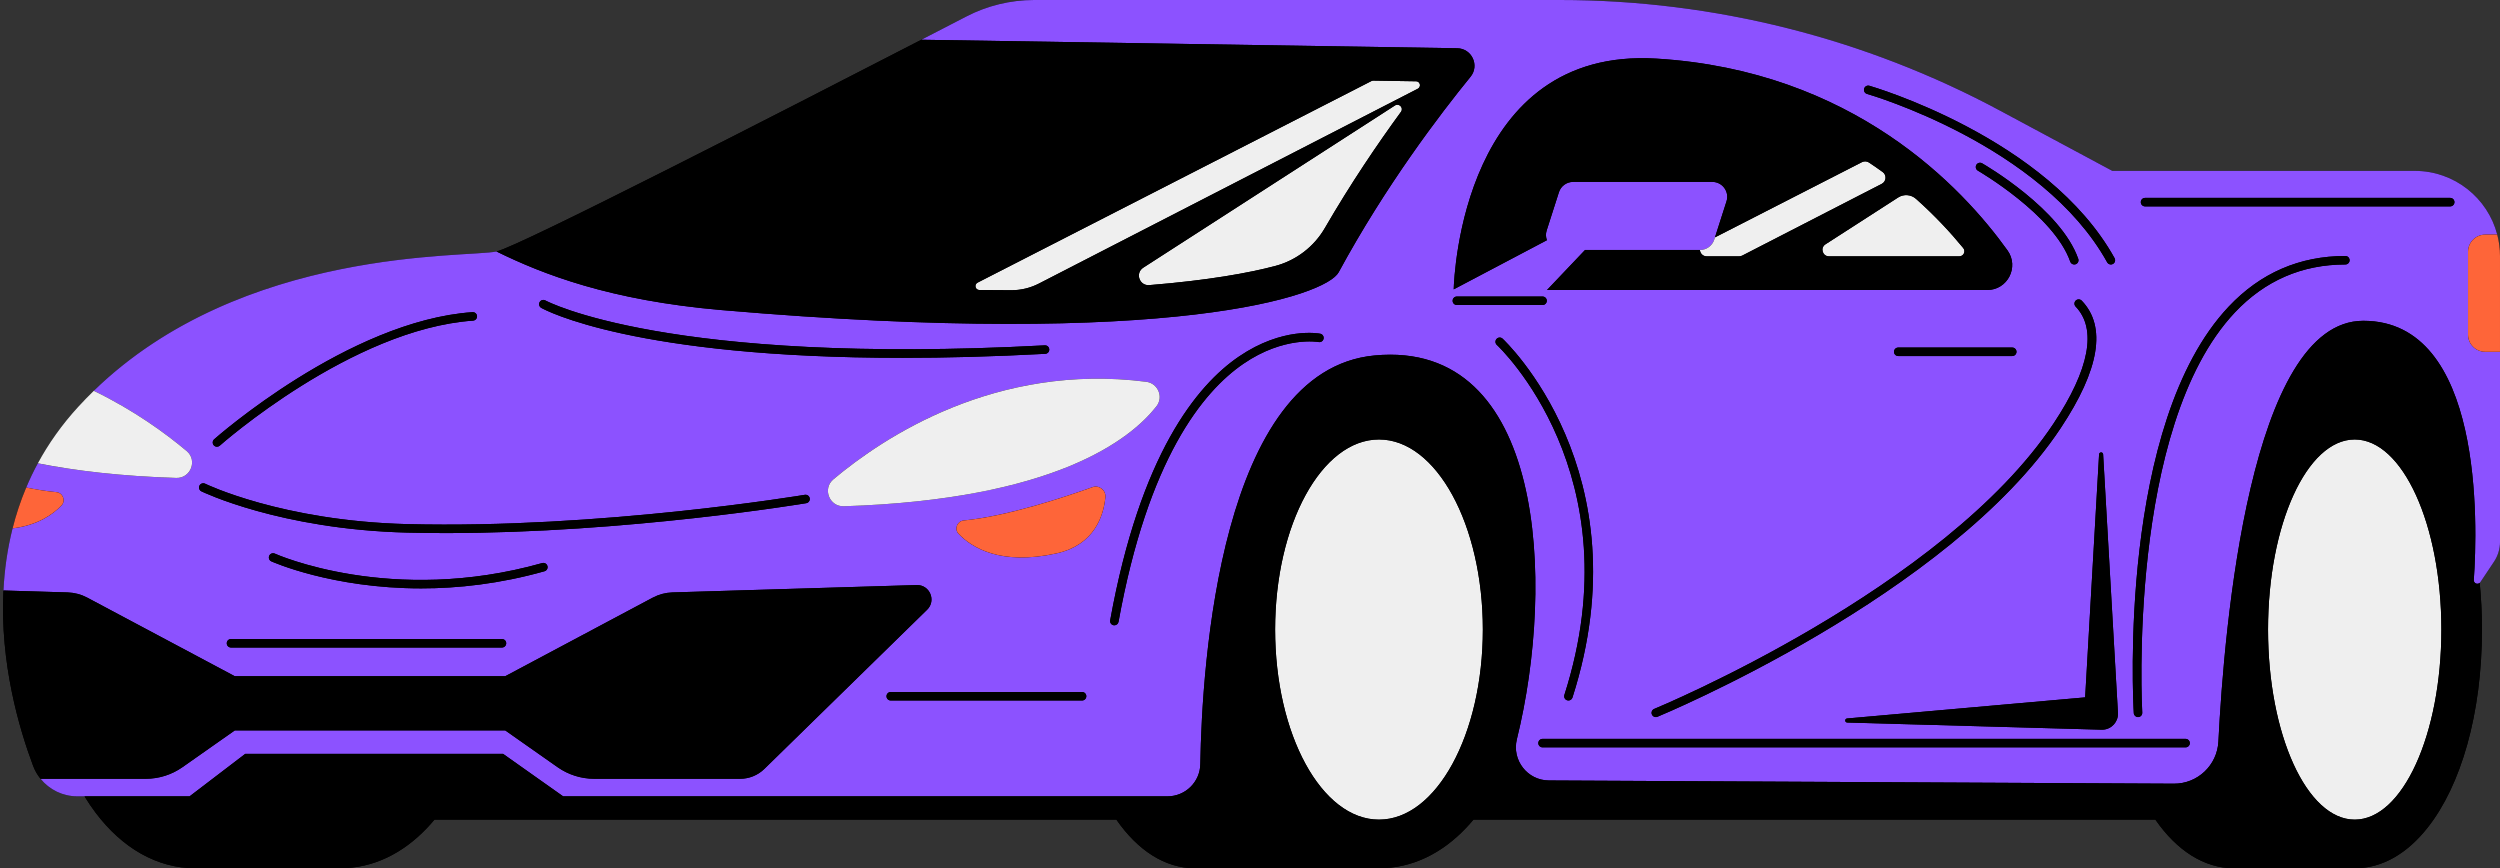 <?xml version="1.0" encoding="UTF-8" standalone="no"?><svg xmlns="http://www.w3.org/2000/svg" xmlns:xlink="http://www.w3.org/1999/xlink" fill="#000000" height="173.9" preserveAspectRatio="xMidYMid meet" version="1" viewBox="-0.6 0.0 500.6 173.9" width="500.6" zoomAndPan="magnify"><rect x="-0.6" y="0.0" width="500.6" height="173.9" fill="#333333" stroke="none"/><g><g id="change1_1"><path d="M499.452,46.981c-1.904-7.345-8.575-12.765-16.513-12.765h-60.564c0,0-10.171-5.434-22.359-11.993 C372.884,7.63,342.557,0,311.751,0H206.469c-4.722,0-9.377,1.132-13.574,3.305c-2.444,1.267-5.509,2.849-9.01,4.655 c-27.029,13.942-80.591,41.405-85.074,42.395c-5.809,1.274-50.872-1.012-80.636,27.898c-1.049,1.02-2.084,2.084-3.096,3.186 c-3.336,3.636-6.004,7.443-8.11,11.333c-0.869,1.604-1.641,3.223-2.324,4.85c-1.147,2.713-2.039,5.449-2.728,8.177 c-1.057,4.19-1.627,8.373-1.829,12.443c-0.727,14.534,3.163,27.71,5.929,35.079c0.36,0.967,0.87,1.852,1.499,2.624 c1.761,2.181,4.445,3.516,7.353,3.516h1.451c0.719,1.176,1.477,2.293,2.274,3.343c5.269,6.963,12.188,11.063,19.968,11.063H67.48 c6.619,0,12.615-2.968,17.502-8.148c0.482-0.509,0.953-1.042,1.413-1.594h136.548c4.276,6.156,9.716,9.742,15.786,9.742h36.799 c6.619,0,12.615-2.968,17.502-8.148c0.482-0.509,0.953-1.042,1.413-1.594h136.547c4.276,6.156,9.716,9.742,15.786,9.742h24.131 c5.523,0,10.527-2.968,14.605-8.148c6.667-8.44,10.877-22.764,10.877-39.659c0-3.219-0.158-6.34-0.451-9.35 c0.041-0.039,0.083-0.074,0.117-0.125l2.728-4.092c0.795-1.185,1.214-2.579,1.214-4.002V51.276 C499.999,49.792,499.812,48.354,499.452,46.981z" fill="inherit"/></g><g id="change2_1"><path d="M493.598,66.999V50.425c0-1.902,1.542-3.444,3.444-3.444h2.41c-1.904-7.345-8.575-12.765-16.513-12.765 h-60.564c0,0-10.171-5.434-22.359-11.993C372.884,7.63,342.557,0,311.751,0H206.469c-4.722,0-9.377,1.132-13.574,3.305 c-2.444,1.267-5.509,2.849-9.01,4.655l107.313,1.702c2.923,0.045,4.512,3.448,2.661,5.711 c-6.094,7.473-17.007,21.797-26.407,39.149c-2.541,4.692-33.183,15.366-123.615,7.563c-22.382-1.934-35.784-7.188-45.025-11.73 c-5.809,1.274-50.872-1.012-80.636,27.898c8.103,3.928,14.414,8.545,18.596,12.061c2.226,1.859,0.81,5.487-2.084,5.389 c-10.966-0.353-20.103-1.417-27.718-2.932c-0.869,1.604-1.641,3.223-2.324,4.85c2.091,0.427,4.13,0.75,6.019,0.922 c1.327,0.127,1.956,1.716,1.034,2.684c-1.702,1.776-4.752,3.958-9.782,4.572c-1.057,4.19-1.627,8.373-1.829,12.443l12.838,0.386 c1.382,0.042,2.735,0.401,3.955,1.051l29.529,15.727h54.162l29.529-15.727c1.22-0.65,2.573-1.01,3.954-1.051l48.893-1.476 c2.621-0.079,3.975,3.103,2.1,4.936l-32.593,31.876c-1.298,1.269-3.04,1.979-4.855,1.979h-29.207c-2.628,0-5.191-0.811-7.341-2.321 l-10.481-7.363h-54.16l-10.481,7.363c-2.15,1.51-4.714,2.321-7.341,2.321H7.518c1.761,2.181,4.445,3.516,7.353,3.516h22.494 l11.146-8.508h51.622l12.03,8.508h121.014c3.583,0,6.514-2.871,6.574-6.454c0.33-19.863,3.943-78.905,34.899-81.828 c34.097-3.223,36.248,45.422,28.49,76.843c-1.034,4.183,2.099,8.238,6.409,8.26l125.152,0.645c4.752,0.022,8.672-3.695,8.912-8.447 c1.154-22.899,6.349-84.242,29.015-84.242c24.083,0,22.899,40.836,22.127,51.906c-0.041,0.673,0.744,0.985,1.188,0.567 c0.041-0.039,0.083-0.074,0.117-0.125l2.728-4.092c0.795-1.185,1.214-2.579,1.214-4.002V70.442h-2.957 C495.14,70.442,493.598,68.9,493.598,66.999z M428.365,142.69c0.027,0.468-0.33,0.871-0.799,0.898 c-0.017,0.001-0.034,0.001-0.051,0.001c-0.446,0-0.821-0.349-0.848-0.8c-0.139-2.353-3.14-57.899,19.006-81.388 c6.345-6.73,14.204-10.142,23.359-10.142c0.47,0,0.85,0.38,0.85,0.85s-0.38,0.85-0.85,0.85c-8.668,0-16.11,3.232-22.122,9.607 C425.269,85.521,428.332,142.121,428.365,142.69z M423.497,142.74c0.102,1.757-1.239,3.265-2.996,3.367 c-0.089,0.005-0.187,0.006-0.275,0.004l-50.943-1.432c-0.225-0.006-0.402-0.193-0.396-0.418c0.006-0.209,0.168-0.376,0.371-0.395 l47.671-4.225l2.789-48.67c0.013-0.225,0.205-0.396,0.43-0.383c0.209,0.012,0.372,0.179,0.383,0.383L423.497,142.74z M415.029,52.914c-0.094,0.032-0.188,0.048-0.281,0.048c-0.352,0-0.68-0.219-0.803-0.569c-3.279-9.37-18.339-18.13-18.49-18.218 c-0.407-0.234-0.547-0.754-0.312-1.161c0.234-0.406,0.756-0.547,1.16-0.312c0.643,0.37,15.762,9.169,19.248,19.129 C415.705,52.273,415.471,52.758,415.029,52.914z M403.182,70.442c0,0.469-0.38,0.85-0.85,0.85h-22.83c-0.47,0-0.85-0.381-0.85-0.85 s0.38-0.85,0.85-0.85h22.83C402.802,69.592,403.182,69.973,403.182,70.442z M410.618,84.784 c7.188-10.831,8.712-18.921,4.408-23.396c-0.326-0.338-0.315-0.876,0.023-1.202c0.336-0.326,0.875-0.315,1.201,0.023 c4.993,5.19,3.574,13.774-4.217,25.514c-22.291,33.586-80.169,57.565-80.751,57.804c-0.105,0.043-0.215,0.063-0.322,0.063 c-0.335,0-0.652-0.199-0.787-0.528c-0.178-0.435,0.03-0.931,0.464-1.109C331.217,141.717,388.617,117.933,410.618,84.784z M428.924,39.627h61.104c0.47,0,0.85,0.38,0.85,0.85c0,0.469-0.38,0.85-0.85,0.85h-61.104c-0.47,0-0.85-0.38-0.85-0.85 C428.074,40.007,428.454,39.627,428.924,39.627z M372.673,17.758c0.129-0.451,0.598-0.714,1.05-0.586 c0.355,0.101,35.691,10.349,49.102,34.526c0.228,0.411,0.08,0.928-0.331,1.156c-0.131,0.072-0.271,0.107-0.411,0.107 c-0.299,0-0.589-0.158-0.744-0.438c-13.064-23.555-47.73-33.617-48.079-33.715C372.807,18.68,372.545,18.21,372.673,17.758z M331.06,11.733c39.394,2.381,61.307,25.813,70.328,38.415c2.375,3.317,0.003,7.926-4.077,7.926h-88.142l7.622-8.021h23.03 c1.296,0,2.443-0.837,2.839-2.072l0.144-0.45l2.312-7.217c0.616-1.924-0.819-3.891-2.839-3.891h-27.88 c-1.296,0-2.443,0.837-2.839,2.071l-2.457,7.668c-0.215,0.672-0.168,1.344,0.054,1.941h-0.011l-18.655,9.834 C290.568,55.123,292.44,9.398,331.06,11.733z M210.931,110.814c-11.21,2.466-16.973-1.187-19.58-3.921 c-0.921-0.965-0.29-2.553,1.038-2.677c8.664-0.808,20.547-4.794,25.749-6.661c1.354-0.486,2.746,0.605,2.603,2.037 C220.378,103.246,218.576,109.132,210.931,110.814z M208.61,69.154c0.481-0.023,0.869,0.335,0.894,0.803 c0.025,0.469-0.334,0.869-0.803,0.894c-10.48,0.56-19.969,0.803-28.542,0.803c-53.769,0-71.535-9.533-72.374-10.002 c-0.41-0.229-0.556-0.746-0.328-1.155c0.229-0.409,0.744-0.557,1.156-0.329C108.848,60.298,133.032,73.192,208.61,69.154z M94.132,64.202C69.836,65.894,43.67,89.003,43.409,89.236c-0.162,0.145-0.364,0.216-0.565,0.216c-0.234,0-0.467-0.096-0.635-0.284 c-0.312-0.35-0.282-0.887,0.068-1.2c0.266-0.237,26.857-23.729,51.737-25.462c0.458-0.033,0.875,0.32,0.907,0.789 C94.953,63.764,94.6,64.169,94.132,64.202z M99.915,129.659H45.654c-0.469,0-0.85-0.38-0.85-0.85s0.381-0.85,0.85-0.85h54.261 c0.469,0,0.85,0.38,0.85,0.85C100.765,129.279,100.384,129.659,99.915,129.659z M108.43,114.386 c-8.977,2.532-17.343,3.432-24.698,3.432c-17.917,0-29.835-5.338-30.002-5.414c-0.427-0.196-0.614-0.7-0.418-1.127 c0.196-0.426,0.701-0.614,1.126-0.418c0.23,0.105,23.313,10.415,53.529,1.892c0.452-0.127,0.922,0.135,1.049,0.587 C109.145,113.789,108.882,114.258,108.43,114.386z M160.842,100.757c-0.38,0.064-35.91,5.985-72.145,5.985 c-2.585,0-5.167-0.03-7.748-0.094c-25.518-0.638-41.068-8.189-41.222-8.266c-0.42-0.208-0.593-0.717-0.385-1.138 c0.208-0.421,0.717-0.593,1.138-0.386c0.151,0.075,15.397,7.462,40.512,8.09c38.565,0.965,79.161-5.799,79.566-5.868 c0.465-0.079,0.902,0.234,0.979,0.697C161.617,100.241,161.305,100.679,160.842,100.757z M168.365,101.375 c-2.899,0.093-4.311-3.529-2.089-5.394c10.102-8.484,32.594-23.373,62.65-19.532c2.343,0.299,3.499,3.041,2.046,4.903 C225.847,87.918,210.714,100.018,168.365,101.375z M177.761,140.266c-0.469,0-0.85-0.38-0.85-0.85c0-0.469,0.381-0.85,0.85-0.85 h38.314c0.469,0,0.85,0.381,0.85,0.85c0,0.47-0.381,0.85-0.85,0.85H177.761z M263.438,68.491 c-0.066-0.013-6.901-1.242-15.064,4.354c-8.145,5.583-19.093,19.079-25,51.668c-0.075,0.411-0.433,0.698-0.835,0.699 c-0.05,0-0.101-0.005-0.152-0.014c-0.462-0.083-0.769-0.526-0.685-0.988c6.024-33.233,17.345-47.064,25.781-52.814 c8.758-5.97,15.981-4.632,16.283-4.573c0.46,0.091,0.76,0.538,0.669,0.999C264.344,68.28,263.904,68.58,263.438,68.491z M291.122,61.076c-0.469,0-0.85-0.38-0.85-0.85c0-0.469,0.381-0.85,0.85-0.85h17.158c0.469,0,0.85,0.381,0.85,0.85 c0,0.47-0.381,0.85-0.85,0.85H291.122z M299.127,69.065c-0.346-0.317-0.37-0.854-0.054-1.201c0.318-0.347,0.855-0.37,1.201-0.054 c0.286,0.262,28.465,26.701,13.997,71.865c-0.116,0.361-0.45,0.591-0.81,0.591c-0.086,0-0.173-0.013-0.259-0.041 c-0.447-0.143-0.693-0.622-0.55-1.069C326.792,95.019,299.406,69.32,299.127,69.065z M437.038,149.652H308.28 c-0.469,0-0.85-0.381-0.85-0.85s0.381-0.85,0.85-0.85h128.759c0.47,0,0.85,0.381,0.85,0.85S437.508,149.652,437.038,149.652z" fill="#8c52ff"/></g><g id="change3_1"><path d="M254.733,126.061c0-21.021,9.31-38.063,20.795-38.063c11.485,0,20.795,17.042,20.795,38.063 s-9.31,38.062-20.795,38.062C264.043,164.123,254.733,147.081,254.733,126.061z M470.907,87.998 c-9.584,0-17.353,17.042-17.353,38.063s7.769,38.062,17.353,38.062s17.353-17.042,17.353-38.062 C488.26,105.04,480.491,87.998,470.907,87.998z M230.972,81.352c1.453-1.862,0.297-4.604-2.046-4.903 c-30.056-3.841-52.548,11.048-62.65,19.532c-2.221,1.865-0.81,5.487,2.089,5.394C210.714,100.018,225.847,87.918,230.972,81.352z M34.689,95.702c2.893,0.098,4.31-3.53,2.084-5.389c-4.183-3.516-10.494-8.133-18.596-12.061c-1.049,1.02-2.084,2.084-3.096,3.186 c-3.336,3.636-6.004,7.443-8.11,11.333C14.586,94.286,23.723,95.35,34.689,95.702z M278.722,21.123l-50.393,32.474 c-1.666,1.073-0.784,3.655,1.191,3.496c11.839-0.957,20.001-2.446,25.251-3.84c4.183-1.111,7.749-3.847,9.919-7.592 c5.167-8.916,10.573-16.875,15.239-23.263C280.514,21.598,279.554,20.586,278.722,21.123z M195.493,58.072 c2.086,0.027,4.14,0.04,6.157,0.04c0.107,0,0.214,0,0.321,0c1.902-0.002,3.772-0.462,5.463-1.332l75.862-39.009 c0.104-0.054,0.195-0.131,0.266-0.225c0.003-0.004,0.007-0.009,0.011-0.014c0.385-0.512,0.03-1.244-0.611-1.254l-8.576-0.137 c-0.128-0.002-0.255,0.028-0.369,0.086l-78.868,40.366C194.423,56.964,194.678,58.062,195.493,58.072z M341.16,51.329h6.48 c0.221,0,0.44-0.053,0.637-0.154l27.927-14.362c0.924-0.475,1.024-1.758,0.183-2.368c-0.885-0.642-1.797-1.275-2.737-1.9 c-0.419-0.279-0.961-0.308-1.41-0.079l-29.437,15.065l-0.144,0.45c-0.396,1.234-1.543,2.072-2.839,2.072h-0.032 C339.85,50.712,340.342,51.329,341.16,51.329z M365.634,51.329h26.095c0.858,0,1.337-0.996,0.793-1.659 c-2.547-3.106-5.681-6.489-9.457-9.848c-0.994-0.884-2.457-1.003-3.575-0.283l-14.564,9.383 C363.83,49.629,364.33,51.329,365.634,51.329z" fill="#efefef"/></g><g id="change4_1"><path d="M210.931,110.814c-11.21,2.466-16.973-1.187-19.58-3.921c-0.921-0.965-0.29-2.553,1.038-2.677 c8.664-0.808,20.547-4.794,25.749-6.661c1.354-0.486,2.746,0.605,2.603,2.037C220.378,103.246,218.576,109.132,210.931,110.814z M10.666,98.543c-1.889-0.172-3.928-0.495-6.019-0.922c-1.147,2.713-2.039,5.449-2.728,8.177c5.029-0.614,8.08-2.796,9.782-4.572 C12.622,100.259,11.993,98.67,10.666,98.543z M499.452,46.981h-2.41c-1.902,0-3.444,1.542-3.444,3.444v16.573 c0,1.902,1.542,3.444,3.444,3.444h2.957V51.276C499.999,49.792,499.812,48.354,499.452,46.981z" fill="#fe6539"/></g><g id="change1_2"><path d="M494.752,116.142c0.772-11.07,1.956-51.906-22.127-51.906c-22.666,0-27.861,61.343-29.015,84.242 c-0.24,4.752-4.16,8.47-8.912,8.447l-125.152-0.645c-4.31-0.022-7.443-4.078-6.409-8.26c7.758-31.421,5.607-80.066-28.49-76.843 c-30.956,2.923-34.569,61.965-34.899,81.828c-0.06,3.583-2.991,6.454-6.574,6.454H112.161l-12.03-8.508H48.511l-11.146,8.508 H16.322c0.719,1.176,1.477,2.293,2.274,3.343c5.269,6.963,12.188,11.063,19.968,11.063h28.917c6.619,0,12.615-2.968,17.502-8.148 c0.482-0.509,0.953-1.042,1.413-1.594h136.548c4.276,6.156,9.716,9.742,15.786,9.742h36.799c6.619,0,12.615-2.968,17.502-8.148 c0.482-0.509,0.953-1.042,1.413-1.594H430.99c4.276,6.156,9.716,9.742,15.786,9.742h24.131c5.523,0,10.527-2.968,14.605-8.148 c6.667-8.44,10.877-22.764,10.877-39.659c0-3.219-0.158-6.34-0.451-9.35C495.496,117.127,494.711,116.815,494.752,116.142z M275.528,87.998c11.485,0,20.795,17.042,20.795,38.063s-9.31,38.062-20.795,38.062c-11.485,0-20.795-17.042-20.795-38.062 C254.733,105.04,264.043,87.998,275.528,87.998z M470.907,164.123c-9.584,0-17.353-17.042-17.353-38.062 c0-21.021,7.769-38.063,17.353-38.063s17.353,17.042,17.353,38.063C488.26,147.081,480.491,164.123,470.907,164.123z M7.518,155.942c-0.63-0.772-1.139-1.656-1.499-2.624c-2.766-7.368-6.656-20.545-5.929-35.079l12.838,0.386 c1.382,0.042,2.735,0.401,3.955,1.051l29.529,15.727h54.162l29.529-15.727c1.22-0.65,2.573-1.01,3.954-1.051l48.893-1.476 c2.621-0.079,3.975,3.103,2.1,4.936l-32.593,31.876c-1.298,1.269-3.04,1.979-4.855,1.979h-29.207c-2.628,0-5.191-0.811-7.341-2.321 l-10.481-7.363H46.412l-10.481,7.363c-2.15,1.51-4.714,2.321-7.341,2.321H7.518V155.942z M161.538,99.778 c0.079,0.463-0.233,0.901-0.696,0.979c-0.38,0.064-35.91,5.985-72.145,5.985c-2.585,0-5.167-0.03-7.748-0.094 c-25.518-0.638-41.068-8.189-41.222-8.266c-0.42-0.208-0.593-0.717-0.385-1.138c0.208-0.421,0.717-0.593,1.138-0.386 c0.151,0.075,15.397,7.462,40.512,8.09c38.565,0.965,79.161-5.799,79.566-5.868C161.024,99.002,161.461,99.315,161.538,99.778z M109.017,113.337c0.127,0.452-0.135,0.921-0.587,1.049c-8.977,2.532-17.343,3.432-24.698,3.432 c-17.917,0-29.835-5.338-30.002-5.414c-0.427-0.196-0.614-0.7-0.418-1.127c0.196-0.426,0.701-0.614,1.126-0.418 c0.23,0.105,23.313,10.415,53.529,1.892C108.42,112.622,108.89,112.885,109.017,113.337z M100.765,128.81 c0,0.469-0.381,0.85-0.85,0.85H45.654c-0.469,0-0.85-0.38-0.85-0.85s0.381-0.85,0.85-0.85h54.261 C100.384,127.959,100.765,128.34,100.765,128.81z M143.837,62.085c90.433,7.803,121.074-2.871,123.615-7.563 c9.399-17.352,20.313-31.676,26.407-39.149c1.851-2.264,0.262-5.667-2.661-5.711L183.886,7.96 c-27.029,13.942-80.591,41.405-85.074,42.395C108.054,54.897,121.456,60.151,143.837,62.085z M279.93,22.397 c-4.666,6.388-10.073,14.347-15.239,23.263c-2.17,3.745-5.736,6.481-9.919,7.592c-5.25,1.394-13.412,2.883-25.251,3.84 c-1.975,0.16-2.857-2.422-1.191-3.496l50.393-32.474C279.554,20.586,280.514,21.598,279.93,22.397z M195.149,56.593l78.868-40.366 c0.114-0.058,0.241-0.088,0.369-0.086l8.576,0.137c0.641,0.01,0.997,0.742,0.611,1.254c-0.004,0.005-0.007,0.01-0.011,0.014 c-0.07,0.094-0.161,0.171-0.266,0.225L207.435,56.78c-1.691,0.87-3.562,1.33-5.463,1.332c-0.107,0-0.214,0-0.321,0 c-2.017,0-4.071-0.013-6.157-0.04C194.678,58.062,194.423,56.964,195.149,56.593z M309.144,48.104h0.011 c-0.223-0.597-0.27-1.269-0.054-1.941l2.457-7.668c0.396-1.234,1.543-2.071,2.839-2.071h27.88c2.02,0,3.455,1.967,2.839,3.891 l-2.312,7.217l29.437-15.065c0.448-0.229,0.99-0.2,1.41,0.079c0.94,0.625,1.851,1.258,2.737,1.9c0.841,0.61,0.74,1.893-0.183,2.368 l-27.927,14.362c-0.197,0.101-0.415,0.154-0.637,0.154h-6.48c-0.818,0-1.31-0.617-1.371-1.275h-22.998l-7.622,8.021h88.142 c4.08,0,6.452-4.609,4.077-7.926c-9.021-12.602-30.934-36.034-70.328-38.415c-38.62-2.335-40.492,43.389-40.57,46.205 L309.144,48.104z M383.065,39.822c3.776,3.359,6.91,6.742,9.457,9.848c0.544,0.664,0.065,1.659-0.793,1.659h-26.095 c-1.304,0-1.804-1.7-0.708-2.406l14.564-9.383C380.607,38.819,382.071,38.938,383.065,39.822z M330.639,141.954 c0.578-0.236,57.979-24.021,79.979-57.17c7.188-10.831,8.712-18.921,4.408-23.396c-0.326-0.338-0.315-0.876,0.023-1.202 c0.336-0.326,0.875-0.315,1.201,0.023c4.993,5.19,3.574,13.774-4.217,25.514c-22.291,33.586-80.169,57.565-80.751,57.804 c-0.105,0.043-0.215,0.063-0.322,0.063c-0.335,0-0.652-0.199-0.787-0.528C329.997,142.628,330.205,142.131,330.639,141.954z M94.921,63.295c0.032,0.468-0.321,0.874-0.789,0.907C69.836,65.894,43.67,89.003,43.409,89.236 c-0.162,0.145-0.364,0.216-0.565,0.216c-0.234,0-0.467-0.096-0.635-0.284c-0.312-0.35-0.282-0.887,0.068-1.2 c0.266-0.237,26.857-23.729,51.737-25.462C94.471,62.474,94.888,62.827,94.921,63.295z M264.434,67.821 c-0.09,0.459-0.53,0.759-0.997,0.67c-0.066-0.013-6.901-1.242-15.064,4.354c-8.145,5.583-19.093,19.079-25,51.668 c-0.075,0.411-0.433,0.698-0.835,0.699c-0.05,0-0.101-0.005-0.152-0.014c-0.462-0.083-0.769-0.526-0.685-0.988 c6.024-33.233,17.345-47.064,25.781-52.814c8.758-5.97,15.981-4.632,16.283-4.573C264.225,66.913,264.525,67.36,264.434,67.821z M216.075,140.266h-38.314c-0.469,0-0.85-0.38-0.85-0.85c0-0.469,0.381-0.85,0.85-0.85h38.314c0.469,0,0.85,0.381,0.85,0.85 C216.926,139.886,216.545,140.266,216.075,140.266z M108.613,60.167c0.235,0.131,24.418,13.025,99.997,8.986 c0.481-0.023,0.869,0.335,0.894,0.803c0.025,0.469-0.334,0.869-0.803,0.894c-10.48,0.56-19.969,0.803-28.542,0.803 c-53.769,0-71.535-9.533-72.374-10.002c-0.41-0.229-0.556-0.746-0.328-1.155C107.686,60.087,108.201,59.94,108.613,60.167z M379.503,69.592h22.83c0.47,0,0.85,0.381,0.85,0.85s-0.38,0.85-0.85,0.85h-22.83c-0.47,0-0.85-0.381-0.85-0.85 S379.034,69.592,379.503,69.592z M308.28,61.076h-17.158c-0.469,0-0.85-0.38-0.85-0.85c0-0.469,0.381-0.85,0.85-0.85h17.158 c0.469,0,0.85,0.381,0.85,0.85S308.749,61.076,308.28,61.076z M428.365,142.69c0.027,0.468-0.33,0.871-0.799,0.898 c-0.017,0.001-0.034,0.001-0.051,0.001c-0.446,0-0.821-0.349-0.848-0.8c-0.139-2.353-3.14-57.899,19.006-81.388 c6.345-6.73,14.204-10.142,23.359-10.142c0.47,0,0.85,0.38,0.85,0.85s-0.38,0.85-0.85,0.85c-8.668,0-16.11,3.232-22.122,9.607 C425.269,85.521,428.332,142.121,428.365,142.69z M428.074,40.477c0-0.47,0.38-0.85,0.85-0.85h61.104c0.47,0,0.85,0.38,0.85,0.85 c0,0.469-0.38,0.85-0.85,0.85h-61.104C428.454,41.327,428.074,40.946,428.074,40.477z M372.673,17.758 c0.129-0.451,0.598-0.714,1.05-0.586c0.355,0.101,35.691,10.349,49.102,34.526c0.228,0.411,0.08,0.928-0.331,1.156 c-0.131,0.072-0.271,0.107-0.411,0.107c-0.299,0-0.589-0.158-0.744-0.438c-13.064-23.555-47.73-33.617-48.079-33.715 C372.807,18.68,372.545,18.21,372.673,17.758z M415.551,51.83c0.154,0.443-0.079,0.928-0.521,1.083 c-0.094,0.032-0.188,0.048-0.281,0.048c-0.352,0-0.68-0.219-0.803-0.569c-3.279-9.37-18.339-18.13-18.49-18.218 c-0.407-0.234-0.547-0.754-0.312-1.161c0.234-0.406,0.756-0.547,1.16-0.312C396.945,33.071,412.064,41.87,415.551,51.83z M420.531,90.974l2.967,51.768c0.102,1.757-1.239,3.265-2.996,3.367c-0.089,0.005-0.187,0.006-0.275,0.004l-50.943-1.432 c-0.225-0.006-0.402-0.193-0.396-0.418c0.006-0.209,0.168-0.376,0.371-0.395l47.671-4.225l2.789-48.67 c0.013-0.225,0.205-0.396,0.43-0.383C420.357,90.603,420.519,90.77,420.531,90.974z M437.887,148.802c0,0.469-0.38,0.85-0.85,0.85 H308.28c-0.469,0-0.85-0.381-0.85-0.85s0.381-0.85,0.85-0.85h128.759C437.508,147.952,437.887,148.332,437.887,148.802z M299.127,69.065c-0.346-0.317-0.37-0.854-0.054-1.201c0.318-0.347,0.855-0.37,1.201-0.054 c0.286,0.262,28.465,26.701,13.997,71.865c-0.116,0.361-0.45,0.591-0.81,0.591c-0.086,0-0.173-0.013-0.259-0.041 c-0.447-0.143-0.693-0.622-0.55-1.069C326.792,95.019,299.406,69.32,299.127,69.065z" fill="inherit"/></g></g></svg>